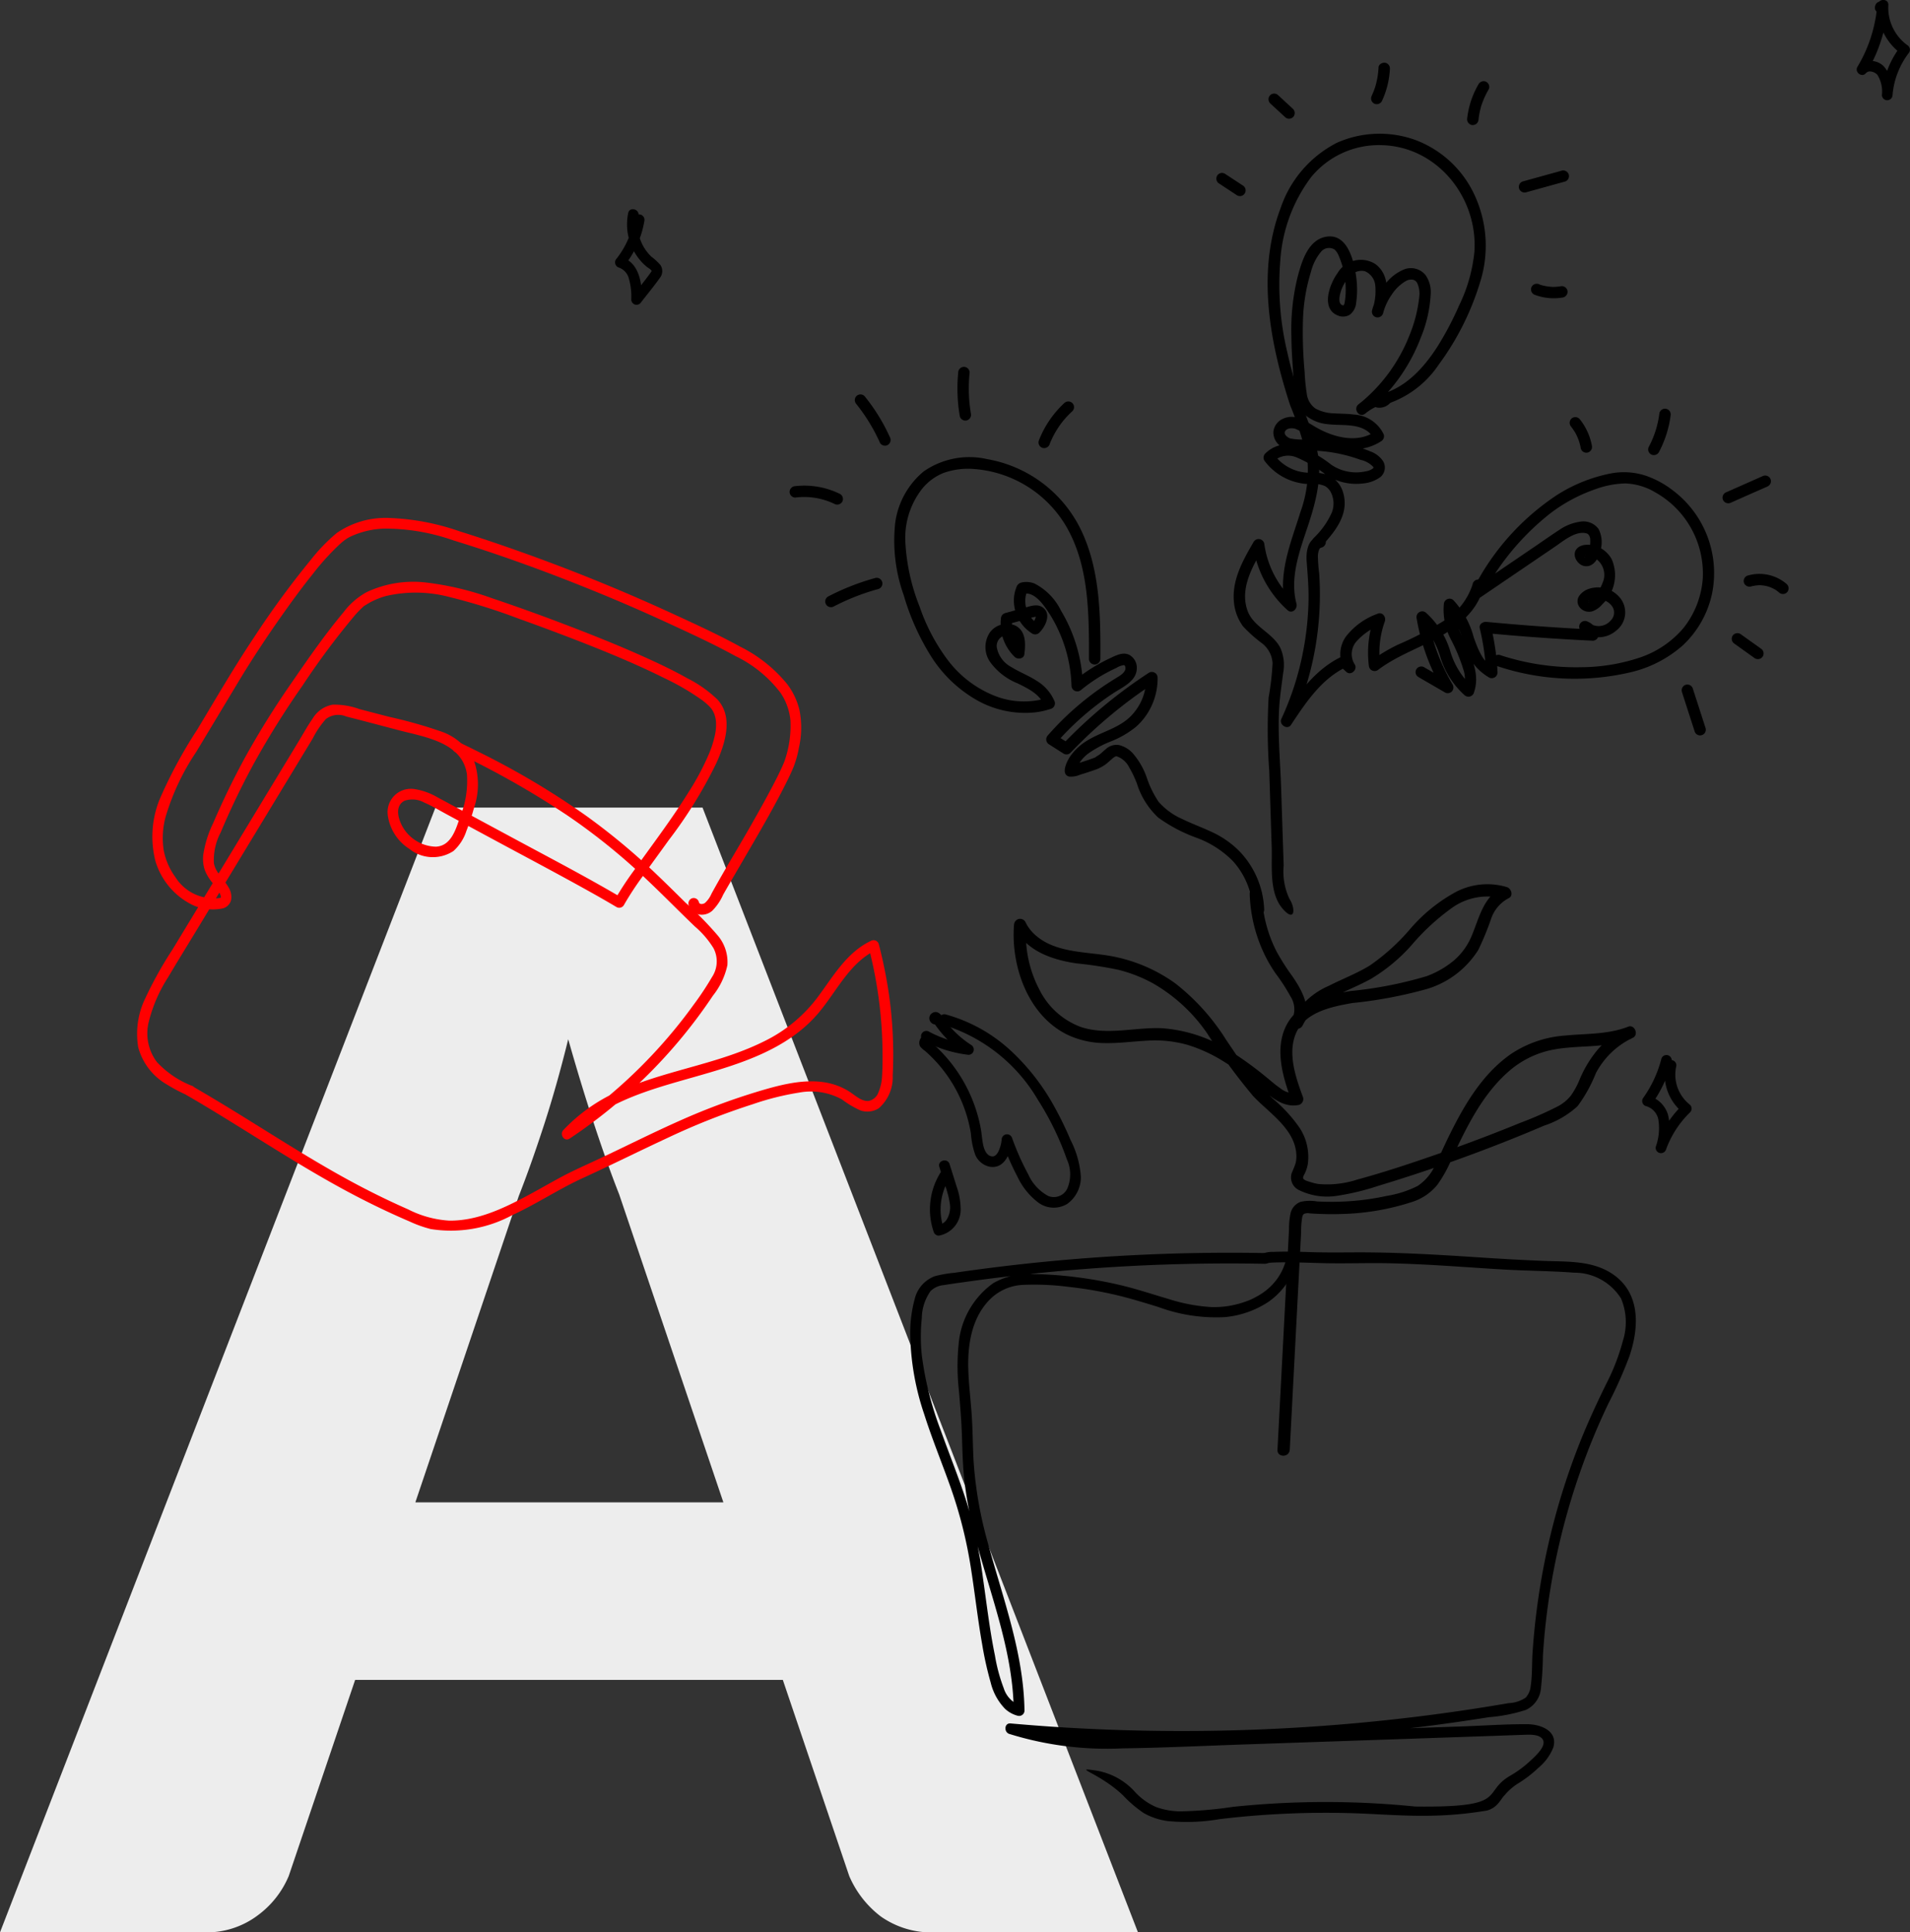 <svg xmlns="http://www.w3.org/2000/svg" width="173.18" height="175.221" viewBox="0 0 173.18 175.221">
  <rect x="0" y="0" width="173.18" height="175.221" fill="#333333" stroke="none"/>
  <g id="personal_development" transform="translate(-938.316 -73.446)">
    <g id="Personal_development-2" data-name="Personal development" transform="translate(137.136 -1234.333)">
      <path id="A" d="M63.77-38.99,54.32-66.92q-1.05-2.66-2.24-6.265t-2.38-7.8q-1.05,4.27-2.24,7.91t-2.24,6.3L35.84-38.99ZM101.36,0H83.02a8.005,8.005,0,0,1-4.97-1.435A9.116,9.116,0,0,1,75.18-5.11L69.16-22.89H30.38L24.36-5.11a8.507,8.507,0,0,1-2.765,3.535A7.717,7.717,0,0,1,16.66,0H-1.82L37.66-101.99H61.88Z" transform="translate(803 1483)" fill="#ededed"/>
    </g>
    <g id="Group_1329" data-name="Group 1329" transform="translate(1029.48 186.944)">
      <g id="Group_1328" data-name="Group 1328" transform="translate(0)">
        <path id="Path_4726" data-name="Path 4726" d="M1339.829,755.7a10.994,10.994,0,0,0,1.865,1.6,5.958,5.958,0,0,0,2.129.73,17.6,17.6,0,0,0,4.781-.168,80.973,80.973,0,0,1,11.736-.545c3.959.1,7.458.61,12.48-.23,1.017-.272,1.252-1.057,1.628-1.409a5.118,5.118,0,0,1,1.27-1.089,10.87,10.87,0,0,0,1.767-1.368,4.627,4.627,0,0,0,1.366-1.859c.437-1.518-1.162-2.1-2.36-2.106-1.957-.012-3.926.131-5.881.2l-12.021.412-12.021.412a90.883,90.883,0,0,1-11.428.062,22.4,22.4,0,0,1-5.378-1.133c-.042.316-.085.63-.127.946a175.8,175.8,0,0,0,29.068.166q7.181-.558,14.3-1.7a14.622,14.622,0,0,0,3.348-.657,2.377,2.377,0,0,0,1.372-1.913,29.278,29.278,0,0,0,.183-2.963q.1-1.722.306-3.437a62.178,62.178,0,0,1,3.048-13.2,61.233,61.233,0,0,1,2.578-6.263,39.625,39.625,0,0,0,1.913-4.3c.9-2.655,1.023-5.791-1.6-7.5-1.823-1.185-4.034-1.063-6.116-1.142-1.994-.077-3.986-.193-5.976-.324-3.728-.245-7.45-.468-11.187-.451-1.244.006-2.479.019-3.722-.014-1.221-.035-2.45-.083-3.672-.027a2.235,2.235,0,0,0-.988.166.482.482,0,0,0,.486.832c-.106.062.089-.006.17-.013.212-.021.426-.025.64-.031.584-.015,1.167-.008,1.749,0,1.019.015,2.038.066,3.059.077,1.821.021,3.641-.04,5.461,0,1.724.04,3.448.127,5.171.235s3.46.233,5.19.333c2.1.121,4.219.123,6.319.283a5,5,0,0,1,4.26,2.348,5.556,5.556,0,0,1,.166,3.822,19.2,19.2,0,0,1-1.5,3.888c-.892,1.817-1.739,3.649-2.479,5.533a62.752,62.752,0,0,0-3.466,12.495,63.883,63.883,0,0,0-.749,6.375c-.065.99-.017,2.015-.166,3a1.806,1.806,0,0,1-.455,1.073,2.992,2.992,0,0,1-1.551.5q-6.918,1.193-13.918,1.822a175.312,175.312,0,0,1-27.764.293q-1.739-.121-3.477-.275c-.57-.05-.611.776-.127.946a29.749,29.749,0,0,0,10.285,1.314c3.67-.048,7.34-.229,11.007-.354q11.3-.387,22.6-.776c.928-.033,1.855-.067,2.783-.1.49-.015,1.383-.071,1.7.408.4.616-.726,1.582-1.131,1.963a9.829,9.829,0,0,1-1.8,1.333c-2.707,1.578.013,2.907-8.626,2.8a81.005,81.005,0,0,0-10.983-.358q-2.774.1-5.538.387a36.112,36.112,0,0,1-4.8.408,6.6,6.6,0,0,1-2.159-.387,5.642,5.642,0,0,1-1.917-1.364,6.079,6.079,0,0,0-3.381-1.922C1335,753.1,1337.6,753.591,1339.829,755.7Z" transform="translate(-1329.175 -706.407)"/>
      </g>
    </g>
    <g id="Group_1331" data-name="Group 1331" transform="translate(1030.237 153.619)">
      <g id="Group_1330" data-name="Group 1330">
        <path id="Path_4727" data-name="Path 4727" d="M1409.447,519.6q.344-6.592.689-13.186.172-3.279.343-6.557a7.591,7.591,0,0,1,.1-1.38.478.478,0,0,1,.15-.293.882.882,0,0,1,.539-.053,28.146,28.146,0,0,0,3.137.048,22.2,22.2,0,0,0,6.125-1.081,4.818,4.818,0,0,0,2.305-1.565,11.742,11.742,0,0,0,1.292-2.336c1.312-2.816,2.739-5.779,5.1-7.875a8.559,8.559,0,0,1,4.1-2.036c1.889-.359,3.838-.2,5.724-.59a8.489,8.489,0,0,0,1.376-.405c-.141-.335-.282-.672-.425-1.006a8.338,8.338,0,0,0-2.585,1.942,10.5,10.5,0,0,0-1.7,2.8,7.165,7.165,0,0,1-.784,1.431,3.737,3.737,0,0,1-1.2.978,32.234,32.234,0,0,1-3.364,1.477q-3.659,1.5-7.4,2.8c-2.448.852-4.921,1.68-7.424,2.36a8.833,8.833,0,0,1-3.444.4,4.375,4.375,0,0,1-.748-.172c-.163-.053-.586-.154-.676-.319-.073-.132.084-.357.145-.491a3.3,3.3,0,0,0,.264-.834,4.813,4.813,0,0,0-.74-3.274,13.23,13.23,0,0,0-2.4-2.624,18.959,18.959,0,0,1-2.3-2.528c-.687-.918-1.314-1.878-1.96-2.827a19.831,19.831,0,0,0-4.63-5.139,14.387,14.387,0,0,0-6.305-2.545c-2.173-.324-4.741-.3-6.453-1.9a3.717,3.717,0,0,1-.826-1.125.554.554,0,0,0-.621-.253.576.576,0,0,0-.405.531c-.286,3.723,1.246,8.14,4.756,9.916a7.959,7.959,0,0,0,3.4.8c1.3.035,2.6-.15,3.9-.218a10.859,10.859,0,0,1,3.679.381,13.729,13.729,0,0,1,3.151,1.429,28.306,28.306,0,0,1,3.259,2.332c1.061.861,2.193,1.984,3.681,1.684a.554.554,0,0,0,.385-.678c-.643-1.748-1.407-3.9-.68-5.735.79-2,3.274-2.5,5.15-2.827a40.114,40.114,0,0,0,6.816-1.29,8.322,8.322,0,0,0,4.606-3.536,26.162,26.162,0,0,0,1.134-2.748,3.308,3.308,0,0,1,1.6-1.926c.471-.211.266-.863-.132-1.006a6.136,6.136,0,0,0-4.815.531,14.741,14.741,0,0,0-3.939,3.225,19.059,19.059,0,0,1-3.679,3.34c-1.187.731-2.5,1.224-3.738,1.856a6.841,6.841,0,0,0-3.342,3.073.568.568,0,0,0,.2.753.557.557,0,0,0,.753-.2c.942-1.532-.042-3.247-.936-4.542a20.288,20.288,0,0,1-1.378-2.155,12.246,12.246,0,0,1-1.361-5.313.551.551,0,0,0-1.1,0,13.585,13.585,0,0,0,1.141,5.092,12.543,12.543,0,0,0,1.235,2.2,16.9,16.9,0,0,1,1.319,2.043,2.127,2.127,0,0,1,.13,2.116l.951.555a5.514,5.514,0,0,1,2.583-2.486c1.191-.647,2.468-1.125,3.653-1.783a15.636,15.636,0,0,0,3.652-3.034,20.464,20.464,0,0,1,3.549-3.3,5.527,5.527,0,0,1,4.833-.918c-.044-.335-.088-.671-.132-1.006-1.735.779-2.125,2.822-2.8,4.4a5.927,5.927,0,0,1-1.607,2.208,8.369,8.369,0,0,1-2.47,1.418,36.178,36.178,0,0,1-6.909,1.345c-2.138.363-4.69.984-5.782,3.073-1.125,2.151-.341,4.734.441,6.86.128-.227.255-.451.385-.678a1.943,1.943,0,0,1-1.409-.449c-.463-.313-.879-.691-1.312-1.041a31.984,31.984,0,0,0-2.853-2.094,13.285,13.285,0,0,0-6.57-2.3c-2.433-.1-4.967.678-7.342-.112a6.855,6.855,0,0,1-3.721-3.322,10.729,10.729,0,0,1-1.222-5.949l-1.026.277c1.013,2.122,3.439,2.922,5.6,3.23a36.71,36.71,0,0,1,3.765.577,13.209,13.209,0,0,1,3.155,1.235,15.023,15.023,0,0,1,4.923,4.557,54.9,54.9,0,0,0,4.143,5.65c1.451,1.554,3.838,3,3.928,5.363a2.587,2.587,0,0,1-.073.749,8.208,8.208,0,0,1-.319.808,1.263,1.263,0,0,0,.608,1.605,5.774,5.774,0,0,0,3.521.522,22.41,22.41,0,0,0,3.67-.889q1.932-.584,3.849-1.22,3.781-1.258,7.488-2.719,1.87-.736,3.719-1.526a8.354,8.354,0,0,0,3.032-1.763,13.191,13.191,0,0,0,1.66-2.992,7.362,7.362,0,0,1,2.017-2.4,7.643,7.643,0,0,1,1.341-.815c.555-.266.158-1.235-.425-1.006-1.838.724-3.827.616-5.76.81a10.07,10.07,0,0,0-4.868,1.669c-2.684,1.867-4.357,4.83-5.753,7.708-.365.753-.7,1.524-1.077,2.272a4.48,4.48,0,0,1-1.64,1.99,9.733,9.733,0,0,1-2.805.9,22.974,22.974,0,0,1-3.146.462,24.148,24.148,0,0,1-3.168.037,3.883,3.883,0,0,0-1.471.033,1.448,1.448,0,0,0-.916,1,6.354,6.354,0,0,0-.148,1.473c-.029.55-.057,1.1-.086,1.653q-.089,1.681-.176,3.362-.35,6.681-.7,13.36c-.029.548-.057,1.094-.085,1.642-.033.713,1.07.711,1.105,0Z" transform="translate(-1384.427 -468.278)"/>
      </g>
    </g>
    <g id="Group_1333" data-name="Group 1333" transform="translate(1019.376 114.922)">
      <g id="Group_1332" data-name="Group 1332">
        <path id="Path_4728" data-name="Path 4728" d="M1359.015,331.053a8.04,8.04,0,0,0-2.338-5.432,8.576,8.576,0,0,0-2.468-1.677c-.859-.4-1.756-.729-2.611-1.143a6.146,6.146,0,0,1-2.156-1.568,8.959,8.959,0,0,1-1.069-2.181,6.693,6.693,0,0,0-1.292-2.241,2.533,2.533,0,0,0-1.209-.721,1.408,1.408,0,0,0-1.2.352c-.178.143-.342.3-.516.449-.145.122-.321.2-.466.323-.023.019-.129.041.054-.023-.027.008-.054.021-.079.031l-.166.062c-.149.054-.3.108-.451.159-.342.116-.687.228-1.035.331-.139.041-.279.081-.42.116-.048.01-.1.016-.145.031-.087.029.12-.008.064-.008-.176,0,.2.019.3.143.05.122.1.244.151.366.012.128.025-.081.037-.13a1.812,1.812,0,0,1,.085-.253,2.471,2.471,0,0,1,.255-.445,3.417,3.417,0,0,1,.7-.723,9.674,9.674,0,0,1,2.116-1.131,8.605,8.605,0,0,0,2.226-1.3,5.71,5.71,0,0,0,1.392-1.847,5.89,5.89,0,0,0,.578-2.622.522.522,0,0,0-.779-.447,44.449,44.449,0,0,0-7.853,6.521l.627-.081-1.325-.845q.053.407.106.814a25.646,25.646,0,0,1,5.212-4.552c.831-.545,2.087-1.071,2.125-2.226a1.339,1.339,0,0,0-.66-1.236c-.584-.307-1.218.039-1.754.286a15.547,15.547,0,0,0-3.356,2.133l.884.367a13.991,13.991,0,0,0-1.984-6.8,5.437,5.437,0,0,0-2.409-2.466,2.023,2.023,0,0,0-.768-.141,1.8,1.8,0,0,0-.406.05.623.623,0,0,0-.466.443,3.158,3.158,0,0,0-.217,1.418,3.519,3.519,0,0,0,1.663,2.775.529.529,0,0,0,.627-.081c.563-.547,1.141-1.721.311-2.3-.487-.344-1.068-.122-1.586.019l-1.82.5a.539.539,0,0,0-.381.5,4.2,4.2,0,0,0,1.257,3.479c.25.24.81.178.865-.228.126-.926.17-2.127-.812-2.62a1.929,1.929,0,0,0-2.274.574,2.374,2.374,0,0,0,.006,2.756,5.7,5.7,0,0,0,2.471,1.909c.888.441,2,.951,2.373,1.949.12-.213.24-.425.363-.638a7.216,7.216,0,0,1-4.956-.238,9.921,9.921,0,0,1-4.111-3.185,17.418,17.418,0,0,1-2.549-4.835,18.331,18.331,0,0,1-1.3-5.947,7.228,7.228,0,0,1,1.545-4.775,4.833,4.833,0,0,1,1.893-1.4,6.63,6.63,0,0,1,2.878-.36,10.6,10.6,0,0,1,8.308,5.258c1.826,3.181,2.009,7,2.027,10.58,0,.453,0,.909,0,1.363a.518.518,0,0,0,1.036,0c.017-3.883-.017-7.954-1.69-11.543a11.674,11.674,0,0,0-8.571-6.56,7.248,7.248,0,0,0-5.776,1.125,7.333,7.333,0,0,0-2.558,4.587,14.718,14.718,0,0,0,.768,6.641,21.956,21.956,0,0,0,2.429,5.455,11.854,11.854,0,0,0,4.131,4.009,8.9,8.9,0,0,0,5.391,1.141,7.287,7.287,0,0,0,1.377-.313.525.525,0,0,0,.362-.638,3.967,3.967,0,0,0-1.627-1.9c-.735-.483-1.57-.787-2.313-1.257a2.525,2.525,0,0,1-1.315-1.781.987.987,0,0,1,.884-1.112,1.109,1.109,0,0,1,.275.031.533.533,0,0,1,.288.294,2.185,2.185,0,0,1,.048,1.155c.288-.077.578-.153.865-.228a3.232,3.232,0,0,1-.955-2.748c-.126.166-.253.333-.381.5l1.28-.35a11.922,11.922,0,0,1,1.193-.319c.093.008.114.006.066-.006s-.029,0,.027.023c0,0-.064-.077-.064-.077.025.014.013.083-.029.211a1.541,1.541,0,0,1-.385.578l.628-.081a2.452,2.452,0,0,1-.994-2.963c-.1.079-.207.159-.309.238.727-.178,1.385.5,1.789,1.019a11.8,11.8,0,0,1,1.346,2.251,12.816,12.816,0,0,1,1.2,5.067.525.525,0,0,0,.884.366,14.448,14.448,0,0,1,2.537-1.671c.215-.112.433-.217.652-.319a1.813,1.813,0,0,1,.671-.251.121.121,0,0,1,.11.091.465.465,0,0,1,.015.342c-.124.338-.536.563-.835.748-.435.267-.864.543-1.284.832a27.2,27.2,0,0,0-2.462,1.92,26.205,26.205,0,0,0-2.431,2.437.527.527,0,0,0,.105.814l1.325.845a.523.523,0,0,0,.627-.081,43.145,43.145,0,0,1,7.641-6.359l-.779-.447a4.837,4.837,0,0,1-1.46,3.547c-1.081,1.05-2.614,1.367-3.87,2.141a5.052,5.052,0,0,0-1.566,1.447c-.273.408-.9,1.615-.1,1.829a2.06,2.06,0,0,0,1.008-.172c.425-.126.843-.263,1.262-.41a3.587,3.587,0,0,0,1.064-.54c.236-.182.447-.391.677-.578a1.485,1.485,0,0,1,.193-.124c-.052.019.122-.023.062-.014s.029,0,.035,0c-.058-.01.011,0,.031.006a1.982,1.982,0,0,1,1.108.977,9.844,9.844,0,0,1,.719,1.508,7.1,7.1,0,0,0,1.93,3.069,14.02,14.02,0,0,0,3.5,1.839,8.921,8.921,0,0,1,3.278,2.116,7.049,7.049,0,0,1,1.7,3.489,6.366,6.366,0,0,1,.091.955.514.514,0,0,0,1.027-.006Z" transform="translate(-1325.451 -290.003)"/>
      </g>
    </g>
    <g id="Group_1337" data-name="Group 1337" transform="translate(1069.235 113.6) rotate(9)">
      <g id="Group_1336" data-name="Group 1336" transform="translate(0 0)">
        <path id="Path_4730" data-name="Path 4730" d="M1.086,21.357l2.593,1a.519.519,0,0,0,.584-.238.54.54,0,0,0-.081-.627,17.779,17.779,0,0,1-3.167-5.73l-.76.584a7.179,7.179,0,0,1,2.483,2.924,7.584,7.584,0,0,0,2.721,3.057.523.523,0,0,0,.76-.309c.468-2.377-1.547-4.09-2.5-6.036a3.67,3.67,0,0,1-.41-1.607l-.778.447a7.84,7.84,0,0,1,2.154,2.969,4.824,4.824,0,0,0,2.727,2.6.525.525,0,0,0,.638-.638A22.176,22.176,0,0,0,6.828,15.8l-.5.654q4.877-.3,9.735-.835a.525.525,0,0,0,.447-.779,1.742,1.742,0,0,0-1.151-.88.521.521,0,0,0-.4.946,2.45,2.45,0,0,0,3.144-.543A2.083,2.083,0,0,0,17.87,11.3a2.586,2.586,0,0,0-2.982-.182,1.769,1.769,0,0,0-.611.692.878.878,0,0,0,.281,1.05,1.074,1.074,0,0,0,1.145.114,2.078,2.078,0,0,0,.776-.768,3.594,3.594,0,0,0,.188-4.177A2.6,2.6,0,0,0,15.1,7.089c-.563-.091-1.431,0-1.729.569-.323.615.317,1.369.946,1.387.773.023,1.125-.77,1.2-1.421a2.671,2.671,0,0,0-.439-2.094,1.7,1.7,0,0,0-1.756-.4,4.43,4.43,0,0,0-1.717,1c-.667.6-1.307,1.226-1.959,1.839L5.731,11.649l-.98.919.865.5a23.085,23.085,0,0,1,4.894-8.24,14.618,14.618,0,0,1,3.759-2.847,8.487,8.487,0,0,1,2.537-.915,5.707,5.707,0,0,1,2.86.385,8.441,8.441,0,0,1,5.438,7A8.137,8.137,0,0,1,24.074,13.2,8.891,8.891,0,0,1,20.5,16.5a17,17,0,0,1-4.957,1.638,22.083,22.083,0,0,1-6.024.263c-.476-.044-.948-.1-1.421-.18a.535.535,0,0,0-.638.362.524.524,0,0,0,.362.638,22.124,22.124,0,0,0,12.16-1.323,10.876,10.876,0,0,0,4.287-3.148,9.013,9.013,0,0,0,1.884-5.061A9.384,9.384,0,0,0,21.26,1.058,8.6,8.6,0,0,0,18.584.089a6.331,6.331,0,0,0-3.167.273,14.11,14.11,0,0,0-4.564,2.721,22.273,22.273,0,0,0-5.78,8.534q-.239.587-.453,1.185c-.185.511.513.835.866.5q2.972-2.792,5.947-5.587c.654-.615,1.5-1.6,2.444-1.636a1.238,1.238,0,0,1,.193.012.336.336,0,0,1,.174.073.768.768,0,0,1,.246.5A2.321,2.321,0,0,1,14.4,7.919c0,.006-.1.159-.124.128-.007-.006.062-.027.07-.027.091,0,.052.054.027,0,0,0-.085-.066-.017-.012-.112-.089.017.033-.029-.031-.014-.021-.031.043-.01-.025-.008.025-.029.36-.128.3a2.25,2.25,0,0,0,.219-.1,1.056,1.056,0,0,1,.207-.046,1.227,1.227,0,0,1,.594.1,1.779,1.779,0,0,1,.992,2.067,3.846,3.846,0,0,1-.652,1.5,1.463,1.463,0,0,1-.3.306c-.081.062-.043-.124-.006.058.041.207-.04.079.021.062.014,0,.037-.048.081-.093a1.176,1.176,0,0,1,.683-.317,1.978,1.978,0,0,1,.271-.006c.046,0,.091,0,.137.01.1.01-.118-.025.054.01a2.344,2.344,0,0,1,.449.139,1.4,1.4,0,0,1,.42.292.992.992,0,0,1,.236.35,1.014,1.014,0,0,1-.151.984,1.44,1.44,0,0,1-1.951.464c-.133.315-.265.632-.4.946a.735.735,0,0,1,.532.4c.149-.259.3-.52.447-.779q-4.855.531-9.735.835c-.3.019-.638.323-.5.654a22.124,22.124,0,0,1,1.218,3.953l.638-.638a2.522,2.522,0,0,1-1.3-.884,5.792,5.792,0,0,1-.5-.71c-.161-.263-.31-.53-.46-.8a7.863,7.863,0,0,0-2.375-3.069.522.522,0,0,0-.779.447A5.807,5.807,0,0,0,3.385,17.47a15.9,15.9,0,0,1,1.663,2.742,2.778,2.778,0,0,1,.182,1.534c.253-.1.507-.207.76-.309A7.135,7.135,0,0,1,3.5,18.522,7.652,7.652,0,0,0,.786,15.459a.523.523,0,0,0-.76.584,19.1,19.1,0,0,0,3.433,6.185c.168-.288.335-.578.5-.866l-2.593-1a.524.524,0,0,0-.638.362.512.512,0,0,0,.354.627Z"/>
      </g>
    </g>
    <g id="Group_1339" data-name="Group 1339" transform="translate(1057.06 121.931) rotate(9)">
      <g id="Group_1338" data-name="Group 1338" transform="translate(0 0)">
        <path id="Path_4731" data-name="Path 4731" d="M15.3,2.136A6.053,6.053,0,0,1,13.255,5.8a32.192,32.192,0,0,1-3.79,2.8A15.008,15.008,0,0,0,7.3,10.416c.288.077.577.153.865.228a8.325,8.325,0,0,1-.2-3.941c.079-.408-.356-.855-.76-.584A6.29,6.29,0,0,0,4.7,8.6a2.767,2.767,0,0,0,.416,3.086l.627-.814-.609-.412a.5.5,0,0,0-.522,0C2.4,11.969,1.215,14.41.134,16.773c.315.133.631.265.946.4A28.167,28.167,0,0,0,1.408,3.34,15,15,0,0,1,1.043,1.8a1.648,1.648,0,0,1,.021-.592.362.362,0,0,1,.068-.153c-.029.037.06-.054.025-.025A1.55,1.55,0,0,1,1.306.954.521.521,0,0,0,1.492.246.533.533,0,0,0,.784.059C-.127.451-.077,1.627.113,2.431.38,3.565.66,4.686.826,5.843a27.192,27.192,0,0,1,.056,7.128,26.364,26.364,0,0,1-.8,3.926c-.153.549.7.944.947.4.994-2.174,2.069-4.552,4.106-5.947H4.615l.609.412c.493.333,1.039-.406.627-.814a1.756,1.756,0,0,1-.159-2.029A5.7,5.7,0,0,1,7.73,7.013l-.76-.584a9.5,9.5,0,0,0,.2,4.492.522.522,0,0,0,.866.228c2.288-2.39,5.68-3.52,7.449-6.442a5.976,5.976,0,0,0,.855-2.568.521.521,0,0,0-1.042,0Z"/>
      </g>
    </g>
    <g id="Group_1341" data-name="Group 1341" transform="translate(1056.122 94.422) rotate(9)">
      <g id="Group_1340" data-name="Group 1340" transform="translate(0 0)">
        <path id="Path_4732" data-name="Path 4732" d="M6.528,27.788c.965-1.452,1.922-3.15,1.154-4.9a2.516,2.516,0,0,0-1.647-1.472,3.9,3.9,0,0,0-1.541.041,4.452,4.452,0,0,1-1.23.039A4.1,4.1,0,0,1,.879,20.329q.04.314.081.627a1.971,1.971,0,0,1,1.976-.677,12.266,12.266,0,0,1,2.974,1.178,4.973,4.973,0,0,0,3.38.217,3.116,3.116,0,0,0,1.454-.81,1.125,1.125,0,0,0-.008-1.5,2.341,2.341,0,0,0-1.247-.661,15.072,15.072,0,0,0-1.876-.317,14.892,14.892,0,0,0-3.754.083,5.842,5.842,0,0,1-1.727.209c-.253-.041-.665-.265-.57-.555.114-.348.6-.424.9-.379a7.935,7.935,0,0,1,1.565.574c2.052.777,4.622.864,6.324-.719a.526.526,0,0,0,.081-.627,3.166,3.166,0,0,0-2.963-1.334c-.578.008-1.145.114-1.719.164a3.717,3.717,0,0,1-1.783-.159,1.909,1.909,0,0,1-.979-1.166,18.17,18.17,0,0,1-.522-1.992,39.057,39.057,0,0,1-.872-4.55,16.293,16.293,0,0,1,.025-4.456,4.6,4.6,0,0,1,.607-1.938.943.943,0,0,1,1.212-.4,1.791,1.791,0,0,1,.5.586,7.964,7.964,0,0,1,.5.957A7.726,7.726,0,0,1,5.01,4.727a6.4,6.4,0,0,1,.064.932.791.791,0,0,1-.031.288C5.018,6,5,6.011,4.961,6.009c-.5-.029-.437-.82-.394-1.162A3.35,3.35,0,0,1,5.2,3.275a1.37,1.37,0,0,1,1.232-.634A1.561,1.561,0,0,1,7.547,3.675,5.191,5.191,0,0,1,7.638,6.09a.522.522,0,0,0,.518.518.53.53,0,0,0,.518-.518,5.209,5.209,0,0,1,.5-1.721,3.865,3.865,0,0,1,1.058-1.414.956.956,0,0,1,.65-.232.593.593,0,0,1,.433.267,2.3,2.3,0,0,1,.358,1.178,12.638,12.638,0,0,1-.335,3.605,15.131,15.131,0,0,1-1.22,3.454,14.838,14.838,0,0,1-2.365,3.438l.733.733a4.4,4.4,0,0,1,1.878-1.274l-.638-.638a.246.246,0,0,1-.248.159.518.518,0,0,0,0,1.035,1.311,1.311,0,0,0,1.246-.919.523.523,0,0,0-.638-.638,5.41,5.41,0,0,0-2.336,1.539c-.437.5.277,1.226.733.733a16.026,16.026,0,0,0,3.906-7.6,11.93,11.93,0,0,0,.263-4.106,2.65,2.65,0,0,0-.731-1.566A1.706,1.706,0,0,0,9.988,1.89a4.074,4.074,0,0,0-1.632,1.8,6.539,6.539,0,0,0-.722,2.4H8.669c.161-1.5.163-3.4-1.371-4.229A2.456,2.456,0,0,0,4.006,3.23C3.453,4.315,3,6.655,4.681,7a1.16,1.16,0,0,0,1.058-.28,1.537,1.537,0,0,0,.367-1.149A8.545,8.545,0,0,0,5.7,3.13C5.281,1.811,4.348-.436,2.579.074.893.56.639,2.7.492,4.168A20.033,20.033,0,0,0,.779,9.5c.149.884.336,1.762.539,2.636.187.81.352,1.638.6,2.431A3.242,3.242,0,0,0,3.2,16.406a3.7,3.7,0,0,0,2.106.462c1.187-.037,2.621-.516,3.721.116a1.3,1.3,0,0,1,.509.516q.041-.314.081-.627c-1.406,1.307-3.576,1.093-5.243.478-1-.367-2.108-1.033-3.138-.354a1.453,1.453,0,0,0-.712,1.327,1.535,1.535,0,0,0,.93,1.218,2.971,2.971,0,0,0,1.816.079,15.5,15.5,0,0,1,1.8-.248,13.789,13.789,0,0,1,3.667.226,2.194,2.194,0,0,1,1.228.451.209.209,0,0,1,.037.066c0-.062-.017.039-.037.07a1.464,1.464,0,0,1-.617.369,4.011,4.011,0,0,1-3.16-.1A10.975,10.975,0,0,0,2.8,19.229a2.867,2.867,0,0,0-2.727,1.2.525.525,0,0,0,.081.627,5.219,5.219,0,0,0,4.574,1.4,2.339,2.339,0,0,1,1.2,0,1.413,1.413,0,0,1,.6.468,2.258,2.258,0,0,1,.383,1.764,7.3,7.3,0,0,1-1.267,2.574c-.375.559.522,1.079.89.526Z"/>
      </g>
    </g>
    <g id="Group_1343" data-name="Group 1343" transform="translate(1055.349 84.182) rotate(9)">
      <g id="Group_1342" data-name="Group 1342" transform="translate(0 0)">
        <path id="Path_4733" data-name="Path 4733" d="M11.629,24.665a9.031,9.031,0,0,0,5.107-4.695,24.637,24.637,0,0,0,2.539-7.95A10.925,10.925,0,0,0,17.6,4.338,9.649,9.649,0,0,0,11.587.19a9.533,9.533,0,0,0-7.1,1.334A10.378,10.378,0,0,0,.363,8.184C-.893,14.241,1.3,20.391,4.029,25.726a28.089,28.089,0,0,1,2.33,4.715,11.126,11.126,0,0,1,.093,4.67c-.424,2.938-1.209,5.952.045,8.8l.708-.708A8.6,8.6,0,0,1,3.67,38.494a.523.523,0,0,0-1,0c-.7,1.791-1.412,3.736-.886,5.672a4.34,4.34,0,0,0,1.145,2A12.371,12.371,0,0,0,4.876,47.42,2.472,2.472,0,0,1,6.1,49.049a25.476,25.476,0,0,1,.133,3.133,51.274,51.274,0,0,0,1.094,6.55q.652,3.4,1.3,6.788c.338,1.752.4,4.191,1.9,5.413,1.292,1.052,1.106-.275.425-1.017a5.824,5.824,0,0,1-.99-2.907l-1.33-6.925c-.454-2.361-1.077-4.757-1.311-7.151-.1-1.05-.1-2.1-.135-3.158a3.823,3.823,0,0,0-.6-2.193c-.918-1.28-2.729-1.493-3.485-2.9-1.021-1.893-.147-4.088.574-5.92h-1a9.718,9.718,0,0,0,4.011,5.326c.478.313.9-.28.708-.708-1.04-2.361-.408-5.016-.023-7.451.379-2.415.541-4.775-.5-7.053-.592-1.3-1.353-2.52-2-3.792C4.2,23.775,3.58,22.439,3.037,21.068A26.436,26.436,0,0,1,1.08,12.874a14.121,14.121,0,0,1,1.576-7.9A7.94,7.94,0,0,1,8.487,1.112c5.011-.69,9.4,3.3,9.851,8.225a14.353,14.353,0,0,1-.609,5.036,28.413,28.413,0,0,1-1.356,3.986c-1,2.282-2.524,4.527-5.014,5.308-.64.2-.369,1.2.269,1Z"/>
      </g>
    </g>
    <g id="Group_1345" data-name="Group 1345" transform="translate(1020.853 185.507)">
      <g id="Group_1344" data-name="Group 1344">
        <path id="Path_4734" data-name="Path 4734" d="M1346.938,700.513q-7.528-.139-15.046.376-3.765.26-7.519.684-1.858.211-3.71.46-.942.127-1.882.264a11.26,11.26,0,0,0-1.8.312,2.939,2.939,0,0,0-1.836,2.119,11.677,11.677,0,0,0-.389,3.369,23.739,23.739,0,0,0,1.264,7.033c.724,2.285,1.647,4.5,2.439,6.76a40.566,40.566,0,0,1,1.759,6.968c.383,2.377.638,4.773,1.058,7.143a31.189,31.189,0,0,0,.772,3.462,5.181,5.181,0,0,0,1.291,2.366,2.645,2.645,0,0,0,1.163.64.487.487,0,0,0,.609-.464c-.071-5.209-1.942-10.125-3.287-15.092a36.154,36.154,0,0,1-1.333-7.615c-.073-1.443-.073-2.89-.181-4.333-.1-1.4-.279-2.8-.3-4.2-.031-2.206.408-4.566,2.071-6.151a4.518,4.518,0,0,1,2.9-1.217,24.358,24.358,0,0,1,4.171.185,35.625,35.625,0,0,1,4.124.7c1.343.308,2.653.717,3.968,1.119a15.115,15.115,0,0,0,6.037.921,8.645,8.645,0,0,0,3.882-1.341,6.5,6.5,0,0,0,2.716-4.042,8.957,8.957,0,0,0,.187-1.52c.027-.62-.936-.618-.963,0a6.748,6.748,0,0,1-.612,2.637,5.151,5.151,0,0,1-1.356,1.745,5.783,5.783,0,0,1-.8.561c-.146.087-.3.169-.451.245-.083.04-.166.081-.25.119-.027.013-.056.025-.085.037-.052.023-.056.025-.012.006l-.085.035a8.916,8.916,0,0,1-1.874.512c-.041.006-.079.012-.12.019l-.054.008c.077-.01-.05.006-.052.006l-.116.013c-.148.015-.295.029-.443.037-.243.013-.485.019-.728.012a15.768,15.768,0,0,1-3.878-.73c-1.345-.391-2.672-.838-4.032-1.177a37.285,37.285,0,0,0-4.136-.778,34.75,34.75,0,0,0-4.149-.308,6.433,6.433,0,0,0-3.587.821,7.556,7.556,0,0,0-3.142,5.535,19.835,19.835,0,0,0,.027,4.238c.121,1.406.235,2.809.277,4.221.042,1.381.079,2.762.247,4.136a36.072,36.072,0,0,0,.69,3.818c1.166,4.991,3.186,9.821,3.658,14.959.057.62.09,1.244.1,1.869l.609-.464a2.443,2.443,0,0,1-1.516-1.57,15.317,15.317,0,0,1-.8-2.971c-.474-2.3-.742-4.631-1.077-6.952a43.636,43.636,0,0,0-1.46-6.862c-.7-2.229-1.589-4.392-2.373-6.592a29.711,29.711,0,0,1-1.707-6.708,16.012,16.012,0,0,1-.015-3.491,4.339,4.339,0,0,1,.8-2.452,1.973,1.973,0,0,1,1.223-.539c.6-.1,1.21-.183,1.817-.268q1.795-.254,3.593-.47,3.63-.436,7.278-.715,7.293-.56,14.614-.5.9.009,1.8.025a.482.482,0,0,0,0-.963Z" transform="translate(-1314.758 -698.949)"/>
      </g>
    </g>
    <g id="Group_1347" data-name="Group 1347" transform="translate(955.067 140.775)">
      <g id="Group_1346" data-name="Group 1346">
        <path id="Path_4735" data-name="Path 4735" d="M997.815,467.623a78.077,78.077,0,0,1,10.239,5.8,56.58,56.58,0,0,1,6.525,5.211c1.688,1.56,3.289,3.213,4.947,4.8a8.319,8.319,0,0,1,1.686,1.969,2.581,2.581,0,0,1-.144,2.618,26.619,26.619,0,0,1-1.659,2.5q-.867,1.205-1.813,2.348a45.648,45.648,0,0,1-8.692,8.1q-.607.434-1.229.846l.584.757c2.868-3.232,7.216-4.356,11.218-5.5,4.073-1.161,8.434-2.454,11.266-5.818,1.643-1.952,2.815-4.568,5.228-5.7l-.707-.287a39.257,39.257,0,0,1,1.269,9.4c.01.757.006,1.518-.038,2.273a4.3,4.3,0,0,1-.324,1.506,1.207,1.207,0,0,1-.884.8c-.584.069-1.136-.412-1.579-.722-2.327-1.618-5.168-1.077-7.717-.353a59.545,59.545,0,0,0-7.875,2.884c-2.452,1.089-4.847,2.3-7.274,3.439-1.166.549-2.346,1.061-3.481,1.672-1.056.568-2.09,1.171-3.148,1.734-2.142,1.138-4.5,2.237-6.981,2.2a9.454,9.454,0,0,1-3.708-1.019q-1.93-.849-3.807-1.815c-4.76-2.443-9.193-5.45-13.78-8.191q-.971-.581-1.95-1.148a.482.482,0,0,0-.485.832c4.814,2.789,9.416,5.947,14.313,8.594q1.864,1.006,3.782,1.905,1.034.483,2.082.932a10.807,10.807,0,0,0,1.9.676,11.7,11.7,0,0,0,7.374-1.26c2.2-1.011,4.221-2.366,6.421-3.373,2.607-1.194,5.17-2.474,7.769-3.681a62.881,62.881,0,0,1,7.642-3.013,24.535,24.535,0,0,1,4.2-1.05,5.842,5.842,0,0,1,3.866.62,8.7,8.7,0,0,0,1.666.992,1.922,1.922,0,0,0,1.676-.189,3.725,3.725,0,0,0,1.264-2.969,38.391,38.391,0,0,0-.732-9.607q-.231-1.167-.534-2.317a.489.489,0,0,0-.707-.287c-2.189,1.033-3.425,3.215-4.812,5.082a13.413,13.413,0,0,1-4.88,4.03c-3.885,1.938-8.272,2.529-12.281,4.146a15.479,15.479,0,0,0-5.93,3.914c-.345.387.1,1.075.584.757a46.633,46.633,0,0,0,12.988-12.957,6.7,6.7,0,0,0,1.314-2.764,3.731,3.731,0,0,0-.9-2.724,30.844,30.844,0,0,0-2.9-2.951c-.84-.83-1.678-1.664-2.533-2.479a60,60,0,0,0-6.376-5.328,71.953,71.953,0,0,0-9.852-5.864c-.532-.268-1.067-.528-1.6-.786-.561-.279-1.048.551-.489.821Z" transform="translate(-973.266 -466.746)" fill="red"/>
      </g>
    </g>
    <g id="Group_1349" data-name="Group 1349" transform="translate(950.725 120.416)">
      <g id="Group_1348" data-name="Group 1348">
        <path id="Path_4736" data-name="Path 4736" d="M1000.753,396.142a1.13,1.13,0,0,0,.873.857,1.433,1.433,0,0,0,1.269-.324,4.767,4.767,0,0,0,.984-1.445c.541-.956,1.1-1.9,1.651-2.851,1.4-2.41,2.828-4.816,4.076-7.311.233-.466.457-.936.657-1.42a9.181,9.181,0,0,0,.487-1.74,8.185,8.185,0,0,0,.052-3.433,6.29,6.29,0,0,0-1.119-2.362,12.925,12.925,0,0,0-4.231-3.373c-1.925-1.058-3.932-1.982-5.926-2.9q-6.348-2.933-12.928-5.327c-2.181-.792-4.379-1.545-6.592-2.238a21.652,21.652,0,0,0-6.334-1.214,7.822,7.822,0,0,0-4.808,1.348,15.918,15.918,0,0,0-2.339,2.41,81.217,81.217,0,0,0-5.2,7.1c-1.809,2.712-3.444,5.533-5.124,8.326a42.58,42.58,0,0,0-3.246,5.949,8.98,8.98,0,0,0-.537,6.01,6.49,6.49,0,0,0,3.394,3.965,4.392,4.392,0,0,0,2.574.318,1.046,1.046,0,0,0,.892-.826,1.659,1.659,0,0,0-.254-1.131c-.414-.734-1.179-1.318-1.314-2.185a5.388,5.388,0,0,1,.622-2.786c.888-2.113,1.888-4.182,2.982-6.2a78.524,78.524,0,0,1,4.462-7.145,68.558,68.558,0,0,1,4.7-6.309,8.978,8.978,0,0,1,.815-.834c.118-.1-.065.033.068-.05.216-.133.428-.266.653-.381a6.843,6.843,0,0,1,1.283-.5,11.913,11.913,0,0,1,5.781.089,53.921,53.921,0,0,1,6.282,1.965c1.626.578,3.24,1.183,4.849,1.8,2.822,1.092,5.637,2.235,8.347,3.587a22.605,22.605,0,0,1,3.462,2.025c.085.063.1.079.21.168s.193.164.285.25c.073.069.146.143.214.218.014.015.118.143.052.056.033.042.062.085.091.129a2.35,2.35,0,0,1,.154.272c.012.023.06.133.041.085s.035.094.044.127a2.862,2.862,0,0,1,.077.289c.011.054.021.106.029.16s0-.021,0-.027c.006.04.01.083.014.125a4.169,4.169,0,0,1,0,.676c0,.062-.012.121-.017.183a.708.708,0,0,1-.01.081c-.019.129-.042.256-.069.383a9.9,9.9,0,0,1-.522,1.643,23.551,23.551,0,0,1-1.88,3.527c-1.528,2.454-3.286,4.752-4.957,7.108a28.417,28.417,0,0,0-1.716,2.626l.659-.173c-3.1-1.83-6.294-3.5-9.461-5.205l-4.81-2.591c-.819-.441-1.636-.886-2.456-1.323a5.95,5.95,0,0,0-2.107-.755,2.116,2.116,0,0,0-2.416,2.283,4.3,4.3,0,0,0,1.967,3.144,3.4,3.4,0,0,0,4,.191,4.172,4.172,0,0,0,1.173-1.821,20.464,20.464,0,0,0,.682-2.059,6.637,6.637,0,0,0-.021-4.39,5.2,5.2,0,0,0-3.076-2.608,41.538,41.538,0,0,0-4.6-1.289q-1.341-.35-2.683-.7a6.586,6.586,0,0,0-2.433-.4,2.662,2.662,0,0,0-1.818,1.271c-.476.68-.878,1.42-1.308,2.129l-2.849,4.7-5.7,9.409-2.849,4.7a35.478,35.478,0,0,0-2.443,4.375,7.391,7.391,0,0,0-.657,4.485,5.556,5.556,0,0,0,2.593,3.369,14.942,14.942,0,0,0,1.853.979.5.5,0,0,0,.659-.173.485.485,0,0,0-.173-.659,8.626,8.626,0,0,1-3.242-2.183,4.312,4.312,0,0,1-.732-3.66,13.472,13.472,0,0,1,1.74-4.009c.842-1.422,1.711-2.828,2.568-4.242l10.549-17.415a8.158,8.158,0,0,1,1.2-1.774,1.85,1.85,0,0,1,1.851-.227c1.618.408,3.231.842,4.847,1.264,2.3.6,5.675,1.094,6.089,3.968a8.65,8.65,0,0,1-.638,3.92c-.366,1.083-.807,2.6-2.19,2.649a3.577,3.577,0,0,1-2.913-1.655c-.449-.705-.888-2.019.089-2.51a2.2,2.2,0,0,1,1.778.164c.707.3,1.374.705,2.048,1.069l4.5,2.427c2.942,1.586,5.9,3.146,8.815,4.781q1.046.587,2.079,1.2a.489.489,0,0,0,.659-.173,27.668,27.668,0,0,1,1.716-2.626c.775-1.094,1.57-2.173,2.35-3.261a40.891,40.891,0,0,0,4.352-7.055c.765-1.728,1.541-4.126.063-5.71a11.027,11.027,0,0,0-2.71-1.915c-1.3-.732-2.655-1.374-4.016-1.984-2.449-1.1-4.943-2.086-7.451-3.04q-3.159-1.2-6.361-2.277a26.738,26.738,0,0,0-5.712-1.368,9.937,9.937,0,0,0-5.55.852,6.615,6.615,0,0,0-2.1,1.826c-1.676,2.007-3.177,4.171-4.658,6.323a78.042,78.042,0,0,0-4.267,6.841q-1.583,2.907-2.891,5.955a9.845,9.845,0,0,0-.9,2.884,3.224,3.224,0,0,0,.139,1.368,4.109,4.109,0,0,0,.682,1.14,6.946,6.946,0,0,1,.665.954,1.15,1.15,0,0,1,.114.31c.008.094-.023.131-.141.227l.212-.123a4.124,4.124,0,0,1-4.213-1.886,6.052,6.052,0,0,1-1.04-2.4,7.32,7.32,0,0,1,.16-3.011,21.406,21.406,0,0,1,2.782-5.914l3.828-6.365c1.283-2.133,2.662-4.207,4.1-6.238.859-1.214,1.741-2.414,2.674-3.573a22.24,22.24,0,0,1,2.448-2.693c.087-.077.175-.154.266-.227.023-.019.143-.114.062-.05.04-.031.081-.062.123-.091a3.409,3.409,0,0,1,.516-.306,7.827,7.827,0,0,1,3.007-.711,18.616,18.616,0,0,1,6.284,1.063c4.467,1.372,8.867,2.992,13.19,4.764q3.225,1.323,6.392,2.788c2.023.934,4.061,1.871,6.014,2.947a11.248,11.248,0,0,1,4.061,3.306,5.305,5.305,0,0,1,.919,2.56,9.672,9.672,0,0,1-.432,3.323,4.715,4.715,0,0,1-.158.459c-.015.04-.031.079-.048.117-.01.023-.019.046-.029.071.008-.015.039-.091,0-.006q-.066.156-.139.312c-.233.509-.485,1.008-.742,1.5-.647,1.243-1.333,2.464-2.025,3.681-1.183,2.079-2.439,4.121-3.587,6.219a2.443,2.443,0,0,1-.582.83c-.172.129-.518.181-.566-.083a.487.487,0,0,0-.593-.337.493.493,0,0,0-.335.591Z" transform="translate(-950.725 -361.06)" fill="red"/>
      </g>
    </g>
    <g id="Group_1353" data-name="Group 1353" transform="translate(1021.669 165.413)">
      <g id="Group_1352" data-name="Group 1352">
        <path id="Path_4738" data-name="Path 4738" d="M1321.119,595.588a15.064,15.064,0,0,1,8.626,6.816,25.933,25.933,0,0,1,2.622,5.384,3.275,3.275,0,0,1,.044,2.66,1.35,1.35,0,0,1-1.73.674,4.152,4.152,0,0,1-1.813-1.965,23.516,23.516,0,0,1-1.462-3.286.484.484,0,0,0-.946.127,3.2,3.2,0,0,1-.285,1.071c-.139.268-.324.5-.6.462-.445-.05-.668-.541-.763-.919-.127-.518-.15-1.059-.243-1.583a13.574,13.574,0,0,0-4.747-8.051c.04.071.083.143.123.212.017.143-.038.218-.168.229a.492.492,0,0,0,.482-.482.487.487,0,0,0-.482-.482.813.813,0,0,0-.767.613.7.7,0,0,0,.056.493,1.912,1.912,0,0,0,.426.391,12.572,12.572,0,0,1,3.157,4.192,12.509,12.509,0,0,1,1.023,3.329,7.482,7.482,0,0,0,.387,1.9,1.834,1.834,0,0,0,1.327,1.1c1.414.22,1.913-1.377,2.034-2.474l-.946.127a25.659,25.659,0,0,0,1.412,3.238,6.356,6.356,0,0,0,1.859,2.329,2.356,2.356,0,0,0,2.66.148,2.983,2.983,0,0,0,1.235-2.477,8.6,8.6,0,0,0-.94-3.329,30.277,30.277,0,0,0-1.437-2.963,20.1,20.1,0,0,0-3.911-5.065,14.266,14.266,0,0,0-5.98-3.35.483.483,0,0,0-.258.93Z" transform="translate(-1318.992 -594.641)"/>
      </g>
    </g>
    <g id="Group_1355" data-name="Group 1355" transform="translate(1021.826 165.215)">
      <g id="Group_1354" data-name="Group 1354">
        <path id="Path_4739" data-name="Path 4739" d="M1320.047,596.222a11.508,11.508,0,0,0,4.067,1.273.482.482,0,0,0,.464-.355.494.494,0,0,0-.222-.543,8.87,8.87,0,0,1-2.223-2.034c-.3-.4-.7-1.243-1.325-.846a.553.553,0,0,0-.066.865.518.518,0,0,0,.875-.225.483.483,0,0,0-.931-.256l-.006.025c.073-.1.148-.193.222-.287a.058.058,0,0,1-.014.01l.243-.066-.019,0,.243.065c.054.139.106.276.16.414-.073.1-.148.193-.222.287l-.041.021H1321a.513.513,0,0,1-.072-.05l.072.108c.048.071.1.141.146.212.112.156.227.306.347.457a9.483,9.483,0,0,0,.705.792,10.093,10.093,0,0,0,1.672,1.343l.243-.9a10.194,10.194,0,0,1-3.579-1.14.48.48,0,1,0-.484.83Z" transform="translate(-1319.811 -593.614)"/>
      </g>
    </g>
    <g id="Group_1357" data-name="Group 1357" transform="translate(1022.633 178.672)">
      <g id="Group_1356" data-name="Group 1356">
        <path id="Path_4740" data-name="Path 4740" d="M1325.084,664.373a6.288,6.288,0,0,0-.749,5.563.489.489,0,0,0,.464.354,2.408,2.408,0,0,0,1.984-2.449,6.27,6.27,0,0,0-.37-2.015q-.315-1.011-.634-2.023c-.185-.589-1.115-.337-.929.256q.26.832.522,1.666a8.827,8.827,0,0,1,.43,1.663,2.149,2.149,0,0,1-.21,1.31,1.165,1.165,0,0,1-.792.63c.154.117.31.235.464.354a5.379,5.379,0,0,1,.653-4.822.483.483,0,0,0-.834-.489Z" transform="translate(-1323.997 -663.469)"/>
      </g>
    </g>
    <g id="Group_1375" data-name="Group 1375" transform="translate(1071.897 80.655) rotate(9)">
      <g id="Group_1374" data-name="Group 1374" transform="translate(0 0)">
        <path id="Path_4749" data-name="Path 4749" d="M.528.377a7.868,7.868,0,0,0-.52,3.2.527.527,0,0,0,.517.518.526.526,0,0,0,.517-.518,7.323,7.323,0,0,1,0-.8c.006-.114.016-.226.027-.34a2.826,2.826,0,0,1,.043-.313A7.556,7.556,0,0,1,1.526.653.52.52,0,0,0,1.164.015.533.533,0,0,0,.528.377Z"/>
      </g>
    </g>
    <g id="Group_1377" data-name="Group 1377" transform="translate(1076.355 88.315) rotate(9)">
      <g id="Group_1376" data-name="Group 1376" transform="translate(0 0)">
        <path id="Path_4750" data-name="Path 4750" d="M.774,2.465,4.092.956A.522.522,0,0,0,4.278.248.531.531,0,0,0,3.57.061L.253,1.571a.522.522,0,0,0-.186.708.529.529,0,0,0,.708.186Z"/>
      </g>
    </g>
    <g id="Group_1379" data-name="Group 1379" transform="translate(1077.247 98.957) rotate(9)">
      <g id="Group_1378" data-name="Group 1378" transform="translate(0 0)">
        <path id="Path_4751" data-name="Path 4751" d="M.377,1.164a4.887,4.887,0,0,0,2.56-.141A.529.529,0,0,0,3.3.386.526.526,0,0,0,2.661.023,4.265,4.265,0,0,1,2.1.174L1.98.2C1.926.205,1.863.218,1.953.2,1.858.218,1.76.224,1.665.23a4.652,4.652,0,0,1-.536,0c-.048,0-.1-.006-.145-.012-.031,0-.18,0-.048,0A1.5,1.5,0,0,1,.65.164.528.528,0,0,0,.012.526a.529.529,0,0,0,.364.638Z"/>
      </g>
    </g>
    <g id="Group_1381" data-name="Group 1381" transform="translate(1063.157 79.015) rotate(9)">
      <g id="Group_1380" data-name="Group 1380" transform="translate(0 0)">
        <path id="Path_4752" data-name="Path 4752" d="M.235.518A7.376,7.376,0,0,1,.256,1.906c-.008.114-.021.226-.035.34.013-.1-.01.068-.01.07-.01.06-.021.12-.031.18-.044.232-.1.462-.161.688a.524.524,0,0,0,.362.638.53.53,0,0,0,.638-.362A7.746,7.746,0,0,0,1.275.518.53.53,0,0,0,.757,0C.5.013.2.23.235.518Z"/>
      </g>
    </g>
    <g id="Group_1383" data-name="Group 1383" transform="translate(1053.419 81.856) rotate(9)">
      <g id="Group_1382" data-name="Group 1382" transform="translate(0 0)">
        <path id="Path_4753" data-name="Path 4753" d="M.252.966,1.781,1.985A.52.52,0,0,0,2.489,1.8.53.53,0,0,0,2.3,1.091L.774.072A.52.52,0,0,0,.066.258.532.532,0,0,0,.252.966Z"/>
      </g>
    </g>
    <g id="Group_1385" data-name="Group 1385" transform="translate(1048.694 89.055) rotate(9)">
      <g id="Group_1384" data-name="Group 1384" transform="translate(0 0)">
        <path id="Path_4754" data-name="Path 4754" d="M.249.963l1.766.8a.569.569,0,0,0,.4.052A.518.518,0,0,0,2.537.866L.771.069a.569.569,0,0,0-.4-.052A.523.523,0,0,0,.063.255.526.526,0,0,0,.249.963Z"/>
      </g>
    </g>
    <g id="Group_1387" data-name="Group 1387" transform="translate(1080.726 111.196) rotate(9)">
      <g id="Group_1386" data-name="Group 1386" transform="translate(0 0)">
        <path id="Path_4755" data-name="Path 4755" d="M.148.882A5.138,5.138,0,0,1,.557,1.3c.033.037.064.077.1.116.015.017.027.035.041.052-.089-.093-.031-.039-.01-.012.06.081.118.162.172.246a4.253,4.253,0,0,1,.29.505c.023.046.044.089.064.135.008.021.019.041.027.06s.037.087.006.014,0,.014.012.031l.025.062c.021.052.039.1.056.157a.53.53,0,0,0,.638.362.528.528,0,0,0,.362-.638A5.405,5.405,0,0,0,.879.149a.526.526,0,0,0-.732,0,.529.529,0,0,0,0,.733Z"/>
      </g>
    </g>
    <g id="Group_1389" data-name="Group 1389" transform="translate(1088.359 110.332) rotate(9)">
      <g id="Group_1388" data-name="Group 1388" transform="translate(0 0)">
        <path id="Path_4756" data-name="Path 4756" d="M.5.516A8.7,8.7,0,0,1,.021,3.695a.522.522,0,0,0,.363.638.531.531,0,0,0,.638-.362A9.822,9.822,0,0,0,1.537.518.519.519,0,0,0,.5.516Z"/>
      </g>
    </g>
    <g id="Group_1391" data-name="Group 1391" transform="translate(1094.895 116.006) rotate(9)">
      <g id="Group_1390" data-name="Group 1390" transform="translate(0 0)">
        <path id="Path_4757" data-name="Path 4757" d="M.78,2.959q1.541-1,3.084-1.992A.527.527,0,0,0,4.049.259.525.525,0,0,0,3.341.072Q1.8,1.07.258,2.064a.527.527,0,0,0-.187.708.525.525,0,0,0,.708.186Z"/>
      </g>
    </g>
    <g id="Group_1393" data-name="Group 1393" transform="translate(1096.553 125.235) rotate(9)">
      <g id="Group_1392" data-name="Group 1392" transform="translate(0 0)">
        <path id="Path_4758" data-name="Path 4758" d="M.78,1.272c.029-.014.06-.029.089-.041-.048.019-.043.019.012,0s.122-.045.184-.066a3.4,3.4,0,0,1,.381-.1l.1-.017c-.056.006-.054.006.008,0L1.7,1.036a3.121,3.121,0,0,1,.393,0c.066,0,.13.01.2.017-.11-.012.087.017.106.019.112.023.224.05.333.083.062.019.124.044.187.064s.06.023.012,0c.031.012.06.027.089.041a3.3,3.3,0,0,1,.344.19.521.521,0,0,0,.708-.186A.528.528,0,0,0,3.882.558,3.787,3.787,0,0,0,.256.376a.521.521,0,0,0-.186.708.531.531,0,0,0,.71.188Z"/>
      </g>
    </g>
    <g id="Group_1395" data-name="Group 1395" transform="translate(1095.423 130.79) rotate(9)">
      <g id="Group_1394" data-name="Group 1394" transform="translate(0 0)">
        <path id="Path_4759" data-name="Path 4759" d="M.251.957,2.288,1.976A.529.529,0,0,0,3,1.79a.524.524,0,0,0-.186-.708L.773.063A.529.529,0,0,0,.064.249.525.525,0,0,0,.251.957Z"/>
      </g>
    </g>
    <g id="Group_1397" data-name="Group 1397" transform="translate(1090.885 135.448) rotate(9)">
      <g id="Group_1396" data-name="Group 1396" transform="translate(0 0)">
        <path id="Path_4760" data-name="Path 4760" d="M.064.775q.848,1.677,1.7,3.353a.518.518,0,1,0,.895-.522Q1.809,1.928.959.253A.525.525,0,0,0,.25.067.529.529,0,0,0,.064.775Z"/>
      </g>
    </g>
    <g id="Group_1399" data-name="Group 1399" transform="translate(1015.819 109.211)">
      <g id="Group_1398" data-name="Group 1398" transform="translate(0 0)">
        <path id="Path_4761" data-name="Path 4761" d="M1308.42,263.306a16.141,16.141,0,0,1,2.141,3.514.521.521,0,0,0,.708.186.531.531,0,0,0,.186-.708,16.991,16.991,0,0,0-2.3-3.723.523.523,0,0,0-.733,0,.53.53,0,0,0,0,.731Z" transform="translate(-1308.273 -262.425)"/>
      </g>
    </g>
    <g id="Group_1401" data-name="Group 1401" transform="translate(1025.126 106.715)">
      <g id="Group_1400" data-name="Group 1400" transform="translate(0 0)">
        <path id="Path_4762" data-name="Path 4762" d="M1353.291,250.888a14.836,14.836,0,0,0,.149,3.972.524.524,0,0,0,.638.362.533.533,0,0,0,.362-.638,13.815,13.815,0,0,1-.112-3.7.522.522,0,0,0-.518-.518.528.528,0,0,0-.52.518Z" transform="translate(-1353.221 -250.37)"/>
      </g>
    </g>
    <g id="Group_1403" data-name="Group 1403" transform="translate(1032.469 109.85)">
      <g id="Group_1402" data-name="Group 1402" transform="translate(0 0)">
        <path id="Path_4763" data-name="Path 4763" d="M1389.706,269.362c.068-.178.074-.195.155-.371.065-.139.13-.273.2-.408a8.6,8.6,0,0,1,.5-.826c.085-.126.174-.248.267-.369-.039.052.021-.027.036-.044s.045-.056.068-.083c.052-.062.1-.124.155-.184a8.86,8.86,0,0,1,.673-.69.521.521,0,0,0,0-.733.529.529,0,0,0-.733,0,9.111,9.111,0,0,0-2.319,3.429.521.521,0,0,0,.362.638.531.531,0,0,0,.638-.36Z" transform="translate(-1388.681 -265.507)"/>
      </g>
    </g>
    <g id="Group_1405" data-name="Group 1405" transform="translate(1009.91 117.478)">
      <g id="Group_1404" data-name="Group 1404" transform="translate(0 0)">
        <path id="Path_4764" data-name="Path 4764" d="M1280.258,303.432a6.324,6.324,0,0,1,3.541.572.531.531,0,0,0,.708-.186.522.522,0,0,0-.186-.708,7.306,7.306,0,0,0-4.063-.714.533.533,0,0,0-.518.518.522.522,0,0,0,.518.52Z" transform="translate(-1279.74 -302.346)"/>
      </g>
    </g>
    <g id="Group_1407" data-name="Group 1407" transform="translate(1013.144 125.841)">
      <g id="Group_1406" data-name="Group 1406" transform="translate(0 0)">
        <path id="Path_4765" data-name="Path 4765" d="M1296.135,345.323a20.317,20.317,0,0,1,4.022-1.576.518.518,0,0,0-.276-1,21.687,21.687,0,0,0-4.27,1.679.518.518,0,1,0,.524.895Z" transform="translate(-1295.358 -342.728)"/>
      </g>
    </g>
    <g id="Group_1433" data-name="Group 1433" transform="translate(1106.661 73.446)">
      <g id="Group_1432" data-name="Group 1432" transform="translate(0 0)">
        <path id="Path_4778" data-name="Path 4778" d="M1675.981,78.78l-.006-.035c-.015.123-.033.247-.048.372,0-.006.006-.013.01-.019-.1.073-.193.148-.287.222l.021-.006h-.256c-.039-.025-.079-.048-.118-.073-.023-.062-.044-.121-.067-.183,0,0-.017.156-.019.17-.014.114-.029.225-.046.339-.037.239-.081.478-.129.715a13.6,13.6,0,0,1-.376,1.4,12.938,12.938,0,0,1-1.193,2.6c-.275.46.388,1,.757.584a.485.485,0,0,1,.464-.168.965.965,0,0,1,.6.316,2.868,2.868,0,0,1,.4,1.832.482.482,0,0,0,.963,0,7.337,7.337,0,0,1,1.514-3.878.489.489,0,0,0-.173-.659,4.2,4.2,0,0,1-1.72-3.635c.035-.618-.928-.616-.963,0a5.18,5.18,0,0,0,2.2,4.467l-.173-.659a8.223,8.223,0,0,0-1.645,4.365h.963a3.39,3.39,0,0,0-.815-2.637,1.663,1.663,0,0,0-2.29-.023l.757.584a13.921,13.921,0,0,0,1.539-3.695,9.883,9.883,0,0,0,.35-1.978.708.708,0,0,0-.489-.709c-.433-.129-.7.252-.645.643a.486.486,0,0,0,.593.337.5.5,0,0,0,.334-.6Z" transform="translate(-1673.401 -78.216)"/>
      </g>
    </g>
    <g id="Group_1435" data-name="Group 1435" transform="translate(1087.208 169.098)">
      <g id="Group_1434" data-name="Group 1434">
        <path id="Path_4779" data-name="Path 4779" d="M1619.073,622.034a10.688,10.688,0,0,1-1.678,3.6.484.484,0,0,0,.287.707,1.573,1.573,0,0,1,1.111,1.2,4.965,4.965,0,0,1-.229,2.477.482.482,0,0,0,.928.256,8.91,8.91,0,0,1,2.179-3.369.487.487,0,0,0,0-.682,3.468,3.468,0,0,1-1.258-3.473c.14-.6-.788-.861-.929-.256a4.421,4.421,0,0,0,1.506,4.412v-.682a9.99,9.99,0,0,0-2.427,3.8l.928.256a5.635,5.635,0,0,0,.189-3.121,2.513,2.513,0,0,0-1.745-1.743c.1.235.193.472.287.707a11.409,11.409,0,0,0,1.776-3.828.481.481,0,0,0-.927-.254Z" transform="translate(-1617.325 -621.691)"/>
      </g>
    </g>
    <g id="Group_1437" data-name="Group 1437" transform="translate(994.093 92.414)">
      <g id="Group_1436" data-name="Group 1436">
        <path id="Path_4780" data-name="Path 4780" d="M1241.524,130.659a7.912,7.912,0,0,1-1.6,3.662.489.489,0,0,0,.212.805,1.441,1.441,0,0,1,.921,1.063,5.772,5.772,0,0,1,.2,1.836.491.491,0,0,0,.355.464.5.5,0,0,0,.543-.222c.566-.734,1.164-1.452,1.7-2.208a.987.987,0,0,0,.046-1.162,5.23,5.23,0,0,0-.824-.761,4.054,4.054,0,0,1-1.167-3.7c.129-.6-.8-.863-.929-.256a5.054,5.054,0,0,0,.988,4.169,4.414,4.414,0,0,0,.718.726c.087.069.391.241.414.358a.456.456,0,0,1-.081.144c-.537.755-1.137,1.474-1.7,2.208l.9.243c.027-1.426-.221-3.362-1.834-3.828.071.268.143.537.212.805a8.863,8.863,0,0,0,1.845-4.088.5.5,0,0,0-.337-.593.482.482,0,0,0-.588.335Z" transform="translate(-1239.798 -129.833)"/>
      </g>
    </g>
  </g>
</svg>
